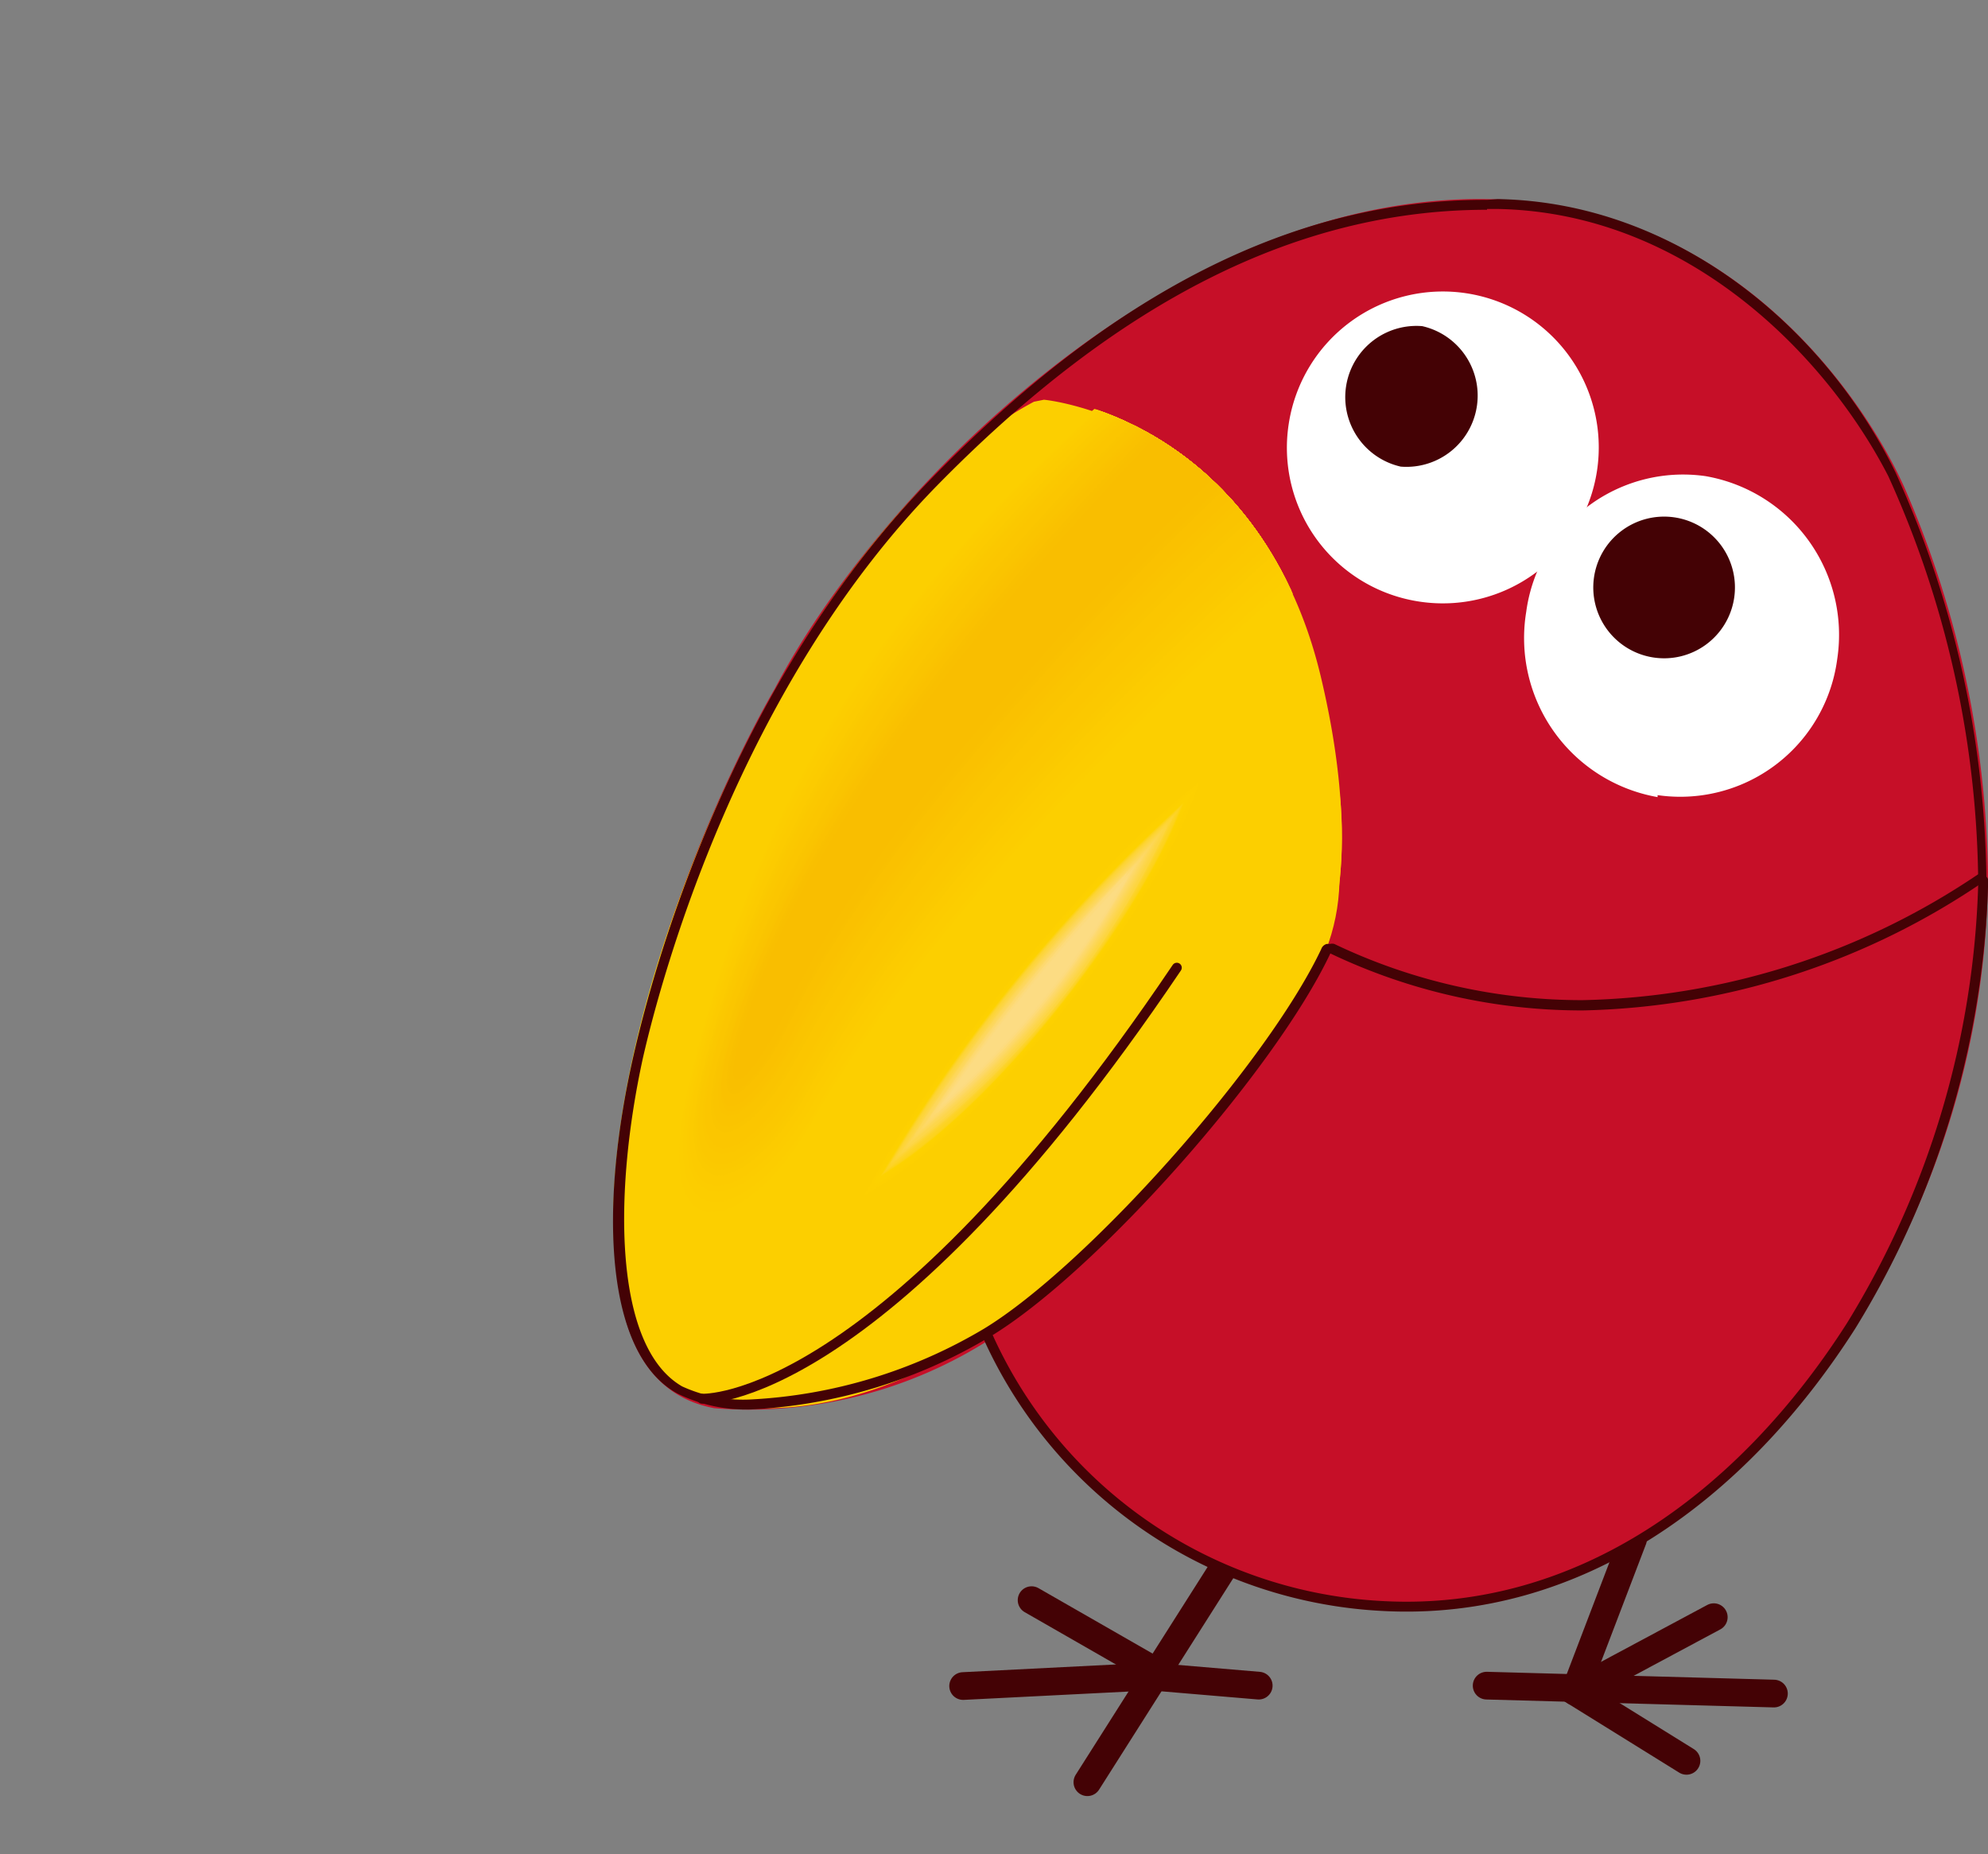 <svg xmlns="http://www.w3.org/2000/svg" xmlns:xlink="http://www.w3.org/1999/xlink" viewBox="0 0 50.24 46.85"><rect x="0" y="0" width="50.24" height="46.85" fill="#808080" stroke="none"/><defs><style>.a11f6a28-901b-450a-beb6-edddebffb67d,.a464edcf-e4aa-44aa-b7ae-425750b579d4,.a6c53198-7a87-4ff9-b7ca-8c47b73f3484,.aef8401d-107a-42f4-89b6-08980b2b5e4d{fill:none;}.a464edcf-e4aa-44aa-b7ae-425750b579d4,.a6c53198-7a87-4ff9-b7ca-8c47b73f3484,.aef8401d-107a-42f4-89b6-08980b2b5e4d{stroke:#440205;stroke-linecap:round;}.a6c53198-7a87-4ff9-b7ca-8c47b73f3484,.aef8401d-107a-42f4-89b6-08980b2b5e4d{stroke-miterlimit:10;}.aef8401d-107a-42f4-89b6-08980b2b5e4d{stroke-width:0.7px;}.e332b7f5-45d6-4133-b6a2-3e2c2fb29e37{fill:#c60f28;}.aabdb204-2545-4019-95f1-457c4e16ca7a{fill:#fff;}.b4e7a43b-4426-489e-94fa-dae48100fbad{fill:#440205;}.bcc14556-796d-4979-85e4-49ff0c31189d{fill:#fccf00;}.b4129f28-b2fe-4472-a3aa-78a37e428745{clip-path:url(#b636475b-d9ee-4408-b778-2bfa1c344545);}.e0a941e6-ebf4-4a71-880f-ab768fd21873{fill:#fcce00;}.b8d4c766-d2cf-44b7-8f00-d0458091e5af{fill:#fccd00;}.af3bfd2f-e557-4a60-af2f-1e378172112f{fill:#fccc00;}.ec0a86e6-76fb-41d4-a6ad-d18fea81da54{fill:#fccb00;}.a1e5b96d-7833-49c6-9a17-e10e91bf386e{fill:#fbca00;}.ba5f2d40-8586-445a-8f6b-7ccbfd799d6a{fill:#fbc900;}.e3692253-9d18-409b-aa64-5b234d57e7cb{fill:#fbc800;}.bf328422-2bd8-42ba-b53b-dceb43c34593{fill:#fbc700;}.b4be8ed1-ec21-4126-9b41-51803a75a498{fill:#fbc600;}.b9ee8f7f-60b8-4570-8671-ac0cbd39442b{fill:#fac500;}.a744b519-5e3d-46e7-b13e-ea5dfc639675{fill:#fac400;}.a20d9890-d70b-483e-a014-fbbee0c69361{fill:#fac300;}.a6667796-a782-4851-98fd-aec006068f91{fill:#fac200;}.a4fdf49e-8d6d-4109-8d60-07da9ddacd3c{fill:#fac100;}.edefea5d-4381-493e-9ee5-893fcc2dd67e{fill:#f9c000;}.f66db31c-b8a5-4825-bb8f-7ad82894668a{fill:#f9bf00;}.fd278ecb-2d08-478d-80a9-64c1b04ec19f{fill:#f9be00;}.a67b8ddc-a26e-4541-bcef-4c675388c89c{clip-path:url(#ad1fcc3e-a467-4c2e-a84b-5b8ee552e821);}.a7868d5d-4c70-455a-b04c-fb2da216dfc9{fill:url(#fbff1e5c-869a-4ee0-96f5-28e6d7aa67e1);}.f22a95a5-fc66-475f-9770-116fc9238145{fill:#fdd000;}.f1297627-3cfc-4492-ae6a-9774b16b108a{fill:#fdd100;}.bcdcc730-9be3-4012-88d9-30eda8d5c4c9{fill:#fdd200;}.b9d6604f-393e-4a30-b56b-26100da018d9{fill:#fdd204;}.a2e3ddb7-b83d-4e71-a5fe-8f787c572ea6{fill:#fdd209;}.edef032a-eb3d-42d4-ab0d-26b5cbe1940e{fill:#fdd20e;}.b24f9053-5e27-4ee5-ae46-988d1b63029d{fill:#fdd212;}.f583f4bc-921e-4b32-b13a-904e278599b4{fill:#fdd215;}.ba7b9071-425f-4916-93e7-6767f4c41155{fill:#fdd219;}.bba4fa16-0b9c-4074-9e6c-0e978a1f3a1d{fill:#fdd21b;}.a758aef7-80c7-4d54-9ca6-896e8a33e33b{fill:#fdd31e;}.ff7a8ae7-f8fe-41db-9092-e785da5efb7f{fill:#fdd320;}.a1855a64-a7ae-4a62-b014-ebecc4ea233e{fill:#fdd322;}.b1e5ce35-e4e0-4c95-acb1-c8851587a8fc{fill:#fdd324;}.babfee18-f98a-40bb-b2a7-a0688b777b8b{fill:#fdd326;}.ac28d0c1-f13c-4825-87f2-eb1eaccd9af7{fill:#fdd328;}.f5024f0f-6db8-4e67-9941-96d1159debb9{fill:#fdd32a;}.ae841b69-1be4-4c6e-ab3d-e1d47fd3aa0a{fill:#fdd32c;}.a91cd038-bb66-4b1f-990b-f56e8e148f2e{fill:#fdd42e;}.b3daa7a1-6cf3-4b76-92bc-915efb50987f{fill:#fdd430;}.b4696d46-ce6a-422c-ba4c-48e3efd00808{fill:#fdd431;}.b6ca1d35-bce1-4a7d-880c-3703c69af65a{fill:#fdd433;}.f6b97425-6ab7-4213-93f0-0055d45ba6fe{fill:#fdd434;}.acd032b2-b775-4d29-8191-e9b987e038d8{fill:#fdd436;}.bf9b2abb-29e6-4570-9623-d73797081506{fill:#fdd437;}.f96bb7eb-fe04-4298-9736-28aad60c90f2{fill:#fdd439;}.a7537eca-a9d6-4e91-8011-6b53a20b58bc{fill:#fdd53a;}.e12298b3-0df1-43dc-8268-ff25b8944e7d{fill:#fdd53c;}.a7d286ed-5676-4e7a-aca6-c26f57c8d55d{fill:#fdd53d;}.bff3e1bb-e3b0-4637-95d5-81edf49ba1f3{fill:#fdd53f;}.edba372a-0f7a-418b-b2da-74a216ccf1ac{fill:#fdd540;}.ab91e1e2-b87e-4fa5-ae1f-f39e6a336eeb{fill:#fdd541;}.f63d2f51-8415-4b72-8c3a-53ef2a5746ab{fill:#fdd542;}.a74dc9e4-b361-48e7-a9ce-082e44ea76e4{fill:#fdd544;}.a52ddd56-ca6a-4b09-a7e6-80f23410a963{fill:#fdd545;}.fad603b8-a6ba-4bdd-97f9-d3ceeb6e69e3{fill:#fdd546;}.f4b10e2c-1450-4229-bfc9-e0caf73d7984{fill:#fdd548;}.a6b5a07f-c43a-4925-ac26-eca3c1a02ad1{fill:#fdd649;}.affd6cf4-a4af-4466-8035-3bca011448ee{fill:#fdd64a;}.efab906e-6ea3-4b26-a10c-3840767435cb{fill:#fdd64b;}.f4b6400e-8e91-41ad-bb44-220641d15d09{fill:#fdd64c;}.e2dc876a-91af-4f34-ae96-1016c79fb485{fill:#fdd64e;}.a3d3e7f6-5ecf-4a20-b8e2-eb89d45dfb9a{fill:#fdd64f;}.ff1b1ca9-038a-4751-a415-348a4e9b14b6{fill:#fdd650;}.b57800c9-1948-444b-91a3-a196340059ac{fill:#fdd651;}.a06eab2c-9b34-432e-a88d-c87c32cc49c1{fill:#fdd652;}.f9e2b69c-27fe-4184-ba85-04ab8d59ad54{fill:#fdd653;}.bb5e13d5-c8ef-4f97-8d98-2d1b7fe54fe3{fill:#fdd654;}.be0ff626-d7d1-46d5-971e-d5737a30b5cd{fill:#fdd756;}.b89f0231-af9b-41f8-af33-05448024c341{fill:#fdd757;}.e692ebdb-faeb-43df-b221-d89c05ef8e3b{fill:#fdd758;}.ac5faa23-382a-4dc9-89c5-c59713569f15{fill:#fdd759;}.a6363234-f016-47f4-8fe2-70cdb8e6a80b{fill:#fdd75a;}.a2bc2d59-437c-4043-9b61-9d73bc87f555{fill:#fdd75b;}.b302d270-3315-4f88-b1b3-979dbfbc50d1{fill:#fdd75c;}.b196c36e-db81-48a3-a80a-2ed56752643e{fill:#fdd75d;}.b76438b4-6ded-4e9c-b668-83e2f2122b9b{fill:#fdd75e;}.aa182abc-1042-428f-855f-48d339ea273c{fill:#fdd75f;}.ee2c656e-2b59-4d5c-a3a1-27bc83f00b48{fill:#fdd760;}.b523c7f4-d9b4-41b5-8fa9-793056aaa972{fill:#fdd862;}.a04b6985-56c8-4a30-b5f7-f6662090320c{fill:#fdd863;}.e5fb0376-3230-48d4-a067-70a22a398e0e{fill:#fdd864;}.bf0b552d-63ed-4bb4-b629-de5c1b80c097{fill:#fdd865;}.b0ef5772-7cbc-4d33-8066-4fb6384a4a69{fill:#fdd866;}.b8ee95fb-0ddd-4a29-870b-f0f60cd19943{fill:#fdd867;}.eb823999-807b-4ed1-a70e-2344d5c80c56{fill:#fdd868;}.a8daa8a7-6fee-4874-ab79-501821a1f8db{fill:#fdd869;}.b31d20d8-e9a9-4c05-a1fe-95cb34106009{fill:#fdd86a;}.b6c89efd-9fb9-4e73-8b65-8da1c0616b06{fill:#fdd86b;}.b1b5d926-78a4-4c72-a593-8a907d713aaa{fill:#fdd86c;}.a2c96a87-6191-4e95-8749-93682d4bb779{fill:#fdd96d;}.addd8034-6082-43a9-aa12-c9f00d398014{fill:#fdd96e;}.afff891b-2199-40bb-8443-e68cbef8c1a8{fill:#fdd96f;}.be8f1c99-2ad3-4fb6-9ba6-f753c7ffba79{fill:#fdd970;}.ec5989ff-9614-47eb-a49b-d5a307e1d896{fill:#fdd971;}.adb245ef-b536-40ba-83a5-0974d4a24c2d{fill:#fdd972;}.b78025f8-9f10-4cbf-b550-8e15774d80ec{fill:#fdda73;}.a1fed434-42b2-4271-a75c-40455fd49d66{fill:#fdda74;}.a5be6460-43d5-4971-a98e-a798e884bdad{fill:#fdda75;}.ff6b7c2f-a223-4c94-a49e-c202ca40b47e{fill:#fdda76;}.bccee057-6321-4d63-b1b0-dc6718128cf1{fill:#fdda77;}.b6549fdd-c51e-4c64-b089-6dec4f10f6a5{fill:#fcda78;}.afc64257-e3b0-40c6-968e-f5a979036373{fill:#fddb79;}.a891686e-bf10-4524-86b5-f177b3942ea4{fill:#fddb7a;}.a8dcd5c0-9953-463f-9611-d29c151d0cd2{fill:#fddb7b;}.a456c0e3-b701-4967-8a50-c92dc876043f{fill:#fddb7c;}.b0e3dd3e-5562-4638-8417-5102e72883d6{fill:#fcdb7d;}.f852f684-c1fa-4860-aeec-465424da29cc{fill:#fcdb7e;}.fc631137-6dc4-471a-a6ca-58a8dc695fed{fill:#fcdb7f;}.ac834191-9554-46ed-b30f-39f4b7778dfb{fill:#fcdb80;}.aeb52770-8601-46b5-8963-0874ad37a1db{fill:#fcdb81;}.f653fadd-fbdc-4913-9095-a1a1b48f4bfc{fill:#fcdb82;}.f21ec1c5-cf9a-44c7-a66a-198434567b3b{fill:#fcdc83;}.a464edcf-e4aa-44aa-b7ae-425750b579d4,.a6c53198-7a87-4ff9-b7ca-8c47b73f3484{stroke-width:0.25px;}.a464edcf-e4aa-44aa-b7ae-425750b579d4{stroke-linejoin:round;}</style><clipPath id="b636475b-d9ee-4408-b778-2bfa1c344545" transform="translate(15.5 5.03)"><path class="a11f6a28-901b-450a-beb6-edddebffb67d" d="M16.14,22C12.4,27,7.86,31.3,2.25,30.31S3.2,9.15,10.9,5c0,0,5.33.47,7,7.05a12.64,12.64,0,0,1,.2,6.75A18.44,18.44,0,0,1,16.14,22Z"/></clipPath><clipPath id="ad1fcc3e-a467-4c2e-a84b-5b8ee552e821" transform="translate(15.5 5.03)"><path class="a11f6a28-901b-450a-beb6-edddebffb67d" d="M18.36,15.06C13.7,20.68,6.73,29.36,2.79,30.31c-.3.07,3,.81,7.65-2.31A31.83,31.83,0,0,0,18,19a5.1,5.1,0,0,0,.35-1.74A10.28,10.28,0,0,0,18.36,15.06Z"/></clipPath><linearGradient id="fbff1e5c-869a-4ee0-96f5-28e6d7aa67e1" x1="-3563.94" y1="6009.05" x2="-3563.4" y2="6009.05" gradientTransform="matrix(0, 3.17, 3.17, 0, -19068.53, 11339.06)" gradientUnits="userSpaceOnUse"><stop offset="0" stop-color="#fccf00"/><stop offset="1" stop-color="#f7b400"/></linearGradient></defs><g id="a772ec9a-501d-4ce5-be2e-8d1b45e69fa0" data-name="レイヤー 2"><g id="ec4d22f0-1ed7-422d-a8d7-aa3d5b1042fa" data-name="ゲーム画面"><g id="bb8c6d19-dbae-468a-8b71-57d864c113d9" data-name="4"><line class="aef8401d-107a-42f4-89b6-08980b2b5e4d" x1="41.27" y1="38.89" x2="39.8" y2="42.74"/><line class="aef8401d-107a-42f4-89b6-08980b2b5e4d" x1="37.57" y1="42.59" x2="44.83" y2="42.79"/><polyline class="aef8401d-107a-42f4-89b6-08980b2b5e4d" points="43.31 40.86 39.8 42.74 42.62 44.49"/><line class="aef8401d-107a-42f4-89b6-08980b2b5e4d" x1="31.27" y1="39.06" x2="27.48" y2="45.03"/><polyline class="aef8401d-107a-42f4-89b6-08980b2b5e4d" points="31.81 42.59 29.09 42.36 24.34 42.6"/><line class="aef8401d-107a-42f4-89b6-08980b2b5e4d" x1="26.07" y1="40.43" x2="29.14" y2="42.19"/><path class="e332b7f5-45d6-4133-b6a2-3e2c2fb29e37" d="M34.74,17a21.44,21.44,0,0,1-6,14.8c-4.34,4.22-8.82,3.78-8.82,3.78A11.34,11.34,0,0,1,11.71,32a11.8,11.8,0,0,1-2.16-3.21,11.29,11.29,0,0,1-7,1.76C1.78,30.4.24,29.87.08,26.79c-.37-7.06,4-14.42,4-14.42C6.68,7.41,13.94.1,21.72,0c6.66-.08,10,5.27,10.9,7.27A25.44,25.44,0,0,1,34.74,17" transform="translate(15.5 5.03)"/><path class="aabdb204-2545-4019-95f1-457c4e16ca7a" d="M20.37,10.17a3.94,3.94,0,1,0-3.3-4.5,3.93,3.93,0,0,0,3.3,4.5" transform="translate(15.5 5.03)"/><path class="b4e7a43b-4426-489e-94fa-dae48100fbad" d="M19.9,6.76a1.8,1.8,0,0,0,.54-3.55,1.8,1.8,0,0,0-.54,3.55" transform="translate(15.5 5.03)"/><path class="aabdb204-2545-4019-95f1-457c4e16ca7a" d="M26.39,15.06a4,4,0,0,0,4.54-3.44A4.07,4.07,0,0,0,27.6,7a4,4,0,0,0-4.53,3.43,4.08,4.08,0,0,0,3.32,4.68" transform="translate(15.5 5.03)"/><path class="b4e7a43b-4426-489e-94fa-dae48100fbad" d="M26.27,11.58a1.79,1.79,0,1,0-1.49-2,1.79,1.79,0,0,0,1.49,2" transform="translate(15.5 5.03)"/><path class="bcc14556-796d-4979-85e4-49ff0c31189d" d="M17.88,12.07c-1.53-6.43-6.93-7-7-7l-.25.05C4.5,8.37-.87,21.17.12,27.35c.36,2.26,1.53,2.92,2.44,3.09a8,8,0,0,0,1.29.11c7.21,0,13.48-10.34,13.82-10.92C17.81,19.41,19.12,17.28,17.88,12.07Z" transform="translate(15.5 5.03)"/><g class="b4129f28-b2fe-4472-a3aa-78a37e428745"><path class="bcc14556-796d-4979-85e4-49ff0c31189d" d="M17.88,9.39A11.86,11.86,0,0,0,15,5.78a9.55,9.55,0,0,0-2.23-1C5,11.28,3.12,17.12,1.91,22s1.51,4.38,3.19,1.49c3-5.21,8.15-10.15,12.78-14.13" transform="translate(15.5 5.03)"/><path class="bcc14556-796d-4979-85e4-49ff0c31189d" d="M17.8,9.28A11.65,11.65,0,0,0,15,5.78a8.93,8.93,0,0,0-2.18-1C5.24,11.2,3.2,17,2,22s1.46,4.25,3.11,1.41c3-5.19,8.14-10.17,12.73-14.12" transform="translate(15.5 5.03)"/><path class="e0a941e6-ebf4-4a71-880f-ab768fd21873" d="M17.72,9.16A11.26,11.26,0,0,0,15,5.79a8.84,8.84,0,0,0-2.13-1C5.46,11.12,3.27,17,2,22s1.41,4.13,3,1.34c3-5.18,8.13-10.2,12.67-14.13" transform="translate(15.5 5.03)"/><path class="b8d4c766-d2cf-44b7-8f00-d0458091e5af" d="M17.64,9.05A11,11,0,0,0,15,5.79a9.68,9.68,0,0,0-2.07-1C5.68,11,3.35,16.87,2.07,21.9c-1.2,4.74,1.36,4,2.95,1.27C8,18,13.15,13,17.64,9.05" transform="translate(15.5 5.03)"/><path class="b8d4c766-d2cf-44b7-8f00-d0458091e5af" d="M17.56,8.94A10.66,10.66,0,0,0,15,5.8a8.81,8.81,0,0,0-2-1c-7.07,6.13-9.55,12-10.85,17C.93,26.5,3.45,25.76,5,23.05,7.92,17.91,13.11,12.8,17.56,8.94" transform="translate(15.5 5.03)"/><path class="af3bfd2f-e557-4a60-af2f-1e378172112f" d="M17.48,8.83a10.33,10.33,0,0,0-2.48-3,9,9,0,0,0-2-1c-6.91,6-9.52,11.86-10.84,17C1,26.35,3.45,25.6,5,22.93c2.9-5.12,8.11-10.27,12.51-14.1" transform="translate(15.5 5.03)"/><path class="ec0a86e6-76fb-41d4-a6ad-d18fea81da54" d="M17.4,8.72A10.23,10.23,0,0,0,15,5.81a8.73,8.73,0,0,0-1.93-.93C6.33,10.8,3.58,16.62,2.23,21.77c-1.16,4.43,1.24,3.66,2.71,1C7.82,17.71,13,12.52,17.4,8.72" transform="translate(15.5 5.03)"/><path class="ec0a86e6-76fb-41d4-a6ad-d18fea81da54" d="M17.32,8.6A9.85,9.85,0,0,0,15,5.82a9.12,9.12,0,0,0-1.88-.92C6.55,10.72,3.65,16.54,2.28,21.73c-1.14,4.32,1.19,3.54,2.63,1C7.76,17.61,13,12.38,17.32,8.6" transform="translate(15.5 5.03)"/><path class="a1e5b96d-7833-49c6-9a17-e10e91bf386e" d="M17.24,8.49A9.37,9.37,0,0,0,15,5.83a8.19,8.19,0,0,0-1.82-.9C6.77,10.64,3.73,16.46,2.34,21.69c-1.13,4.21,1.14,3.42,2.55.89C7.71,17.51,13,12.24,17.24,8.49" transform="translate(15.5 5.03)"/><path class="ba5f2d40-8586-445a-8f6b-7ccbfd799d6a" d="M17.16,8.38A9.15,9.15,0,0,0,15,5.83,8.44,8.44,0,0,0,13.27,5C7,10.56,3.81,16.38,2.39,21.64c-1.11,4.11,1.1,3.31,2.47.82,2.79-5.05,8.08-10.37,12.3-14.08" transform="translate(15.5 5.03)"/><path class="e3692253-9d18-409b-aa64-5b234d57e7cb" d="M17.08,8.27a9,9,0,0,0-2-2.43A7.83,7.83,0,0,0,13.32,5C7.2,10.48,3.88,16.29,2.44,21.6c-1.08,4,1.05,3.18,2.39.74,2.76-5,8.08-10.39,12.25-14.07" transform="translate(15.5 5.03)"/><path class="e3692253-9d18-409b-aa64-5b234d57e7cb" d="M17,8.16a8.58,8.58,0,0,0-1.95-2.31A8,8,0,0,0,13.38,5C7.42,10.4,4,16.21,2.49,21.56c-1.06,3.9,1,3.06,2.31.67,2.73-5,8.07-10.42,12.2-14.07" transform="translate(15.5 5.03)"/><path class="bf328422-2bd8-42ba-b53b-dceb43c34593" d="M16.92,8a8.36,8.36,0,0,0-1.86-2.19A8.21,8.21,0,0,0,13.44,5C7.64,10.32,4,16.13,2.55,21.51c-1.06,3.8,1,2.95,2.22.6,2.71-5,8.07-10.44,12.15-14.07" transform="translate(15.5 5.03)"/><path class="b4be8ed1-ec21-4126-9b41-51803a75a498" d="M16.83,7.93a7.61,7.61,0,0,0-1.77-2.07,7.33,7.33,0,0,0-1.56-.81c-5.64,5.19-9.38,11-10.9,16.42-1,3.69.91,2.82,2.15.52C7.42,17,12.8,11.53,16.83,7.93" transform="translate(15.5 5.03)"/><path class="b4be8ed1-ec21-4126-9b41-51803a75a498" d="M16.75,7.82a7.71,7.71,0,0,0-1.67-1.95,7.43,7.43,0,0,0-1.52-.79C8.07,10.16,4.2,16,2.65,21.42c-1,3.6.87,2.71,2.07.45,2.64-5,8.05-10.48,12-14" transform="translate(15.5 5.03)"/><path class="b4be8ed1-ec21-4126-9b41-51803a75a498" d="M16.67,7.71a7.43,7.43,0,0,0-1.59-1.84,7.75,7.75,0,0,0-1.46-.77c-5.33,5-9.35,10.78-10.91,16.28-1,3.49.82,2.59,2,.38,2.61-5,8.05-10.52,12-14" transform="translate(15.5 5.03)"/><path class="b9ee8f7f-60b8-4570-8671-ac0cbd39442b" d="M16.59,7.6a7.06,7.06,0,0,0-1.5-1.72,8.73,8.73,0,0,0-1.41-.76C8.51,10,4.35,15.8,2.76,21.34c-1,3.38.77,2.46,1.91.3,2.58-4.93,8-10.54,11.92-14" transform="translate(15.5 5.03)"/><path class="a744b519-5e3d-46e7-b13e-ea5dfc639675" d="M16.51,7.49A6.7,6.7,0,0,0,15.1,5.88a7.72,7.72,0,0,0-1.36-.73c-5,4.78-9.31,10.57-10.93,16.14-.95,3.28.73,2.35,1.83.23,2.55-4.92,8-10.56,11.87-14" transform="translate(15.5 5.03)"/><path class="a744b519-5e3d-46e7-b13e-ea5dfc639675" d="M16.43,7.37a6.72,6.72,0,0,0-1.32-1.48,8.42,8.42,0,0,0-1.31-.72C8.94,9.85,4.52,15.63,2.87,21.25c-.94,3.18.68,2.23,1.74.15,2.52-4.9,8-10.58,11.82-14" transform="translate(15.5 5.03)"/><path class="a20d9890-d70b-483e-a014-fbbee0c69361" d="M16.35,7.26A6.35,6.35,0,0,0,15.12,5.9a7.89,7.89,0,0,0-1.26-.7c-4.7,4.57-9.26,10.35-10.94,16-.91,3.07.63,2.1,1.67.08,2.49-4.89,8-10.61,11.76-14" transform="translate(15.5 5.03)"/><path class="a6667796-a782-4851-98fd-aec006068f91" d="M16.27,7.15A6.08,6.08,0,0,0,15.12,5.9a7.24,7.24,0,0,0-1.2-.68C9.38,9.69,4.68,15.47,3,21.16c-.89,3,.59,2,1.59,0,2.46-4.87,8-10.63,11.71-14" transform="translate(15.5 5.03)"/><path class="a4fdf49e-8d6d-4109-8d60-07da9ddacd3c" d="M16.19,7a5.71,5.71,0,0,0-1.06-1.13A7.06,7.06,0,0,0,14,5.25C9.6,9.61,4.76,15.39,3,21.12,2.15,24,3.56,23,4.53,21.05,7,16.2,12.53,10.39,16.19,7" transform="translate(15.5 5.03)"/><path class="a4fdf49e-8d6d-4109-8d60-07da9ddacd3c" d="M16.11,6.93a5.32,5.32,0,0,0-1-1A7,7,0,0,0,14,5.27c-4.23,4.26-9.19,10-11,15.81-.85,2.76.49,1.74,1.42-.15,2.39-4.83,8-10.68,11.61-14" transform="translate(15.5 5.03)"/><path class="edefea5d-4381-493e-9ee5-893fcc2dd67e" d="M16,6.82a5.28,5.28,0,0,0-.88-.9A7.14,7.14,0,0,0,14.1,5.3C10,9.45,4.93,15.23,3.13,21c-.83,2.66.45,1.63,1.34-.22,2.37-4.82,8-10.7,11.56-14" transform="translate(15.5 5.03)"/><path class="f66db31c-b8a5-4825-bb8f-7ad82894668a" d="M16,6.7a5.28,5.28,0,0,0-.79-.77,7.08,7.08,0,0,0-1-.61C10.25,9.37,5,15.15,3.18,21c-.8,2.56.4,1.5,1.27-.29,2.32-4.81,8-10.73,11.5-14" transform="translate(15.5 5.03)"/><path class="f66db31c-b8a5-4825-bb8f-7ad82894668a" d="M15.87,6.59a4.81,4.81,0,0,0-.7-.65,9.08,9.08,0,0,0-.95-.6c-3.75,3.95-9.12,9.73-11,15.6-.79,2.46.34,1.39,1.18-.36,2.29-4.79,8-10.75,11.45-14" transform="translate(15.5 5.03)"/><path class="fd278ecb-2d08-478d-80a9-64c1b04ec19f" d="M15.79,6.48a6.05,6.05,0,0,0-.61-.54,6.65,6.65,0,0,0-.9-.57C10.69,9.21,5.2,15,3.29,20.9c-.76,2.35.3,1.27,1.1-.44,2.26-4.78,8-10.78,11.4-14" transform="translate(15.5 5.03)"/></g><g class="a67b8ddc-a26e-4541-bcef-4c675388c89c"><rect class="a7868d5d-4c70-455a-b04c-fb2da216dfc9" x="-9.05" y="1.91" width="33.78" height="32.98" transform="translate(3.95 18.55) rotate(-52.81)"/><path class="a11f6a28-901b-450a-beb6-edddebffb67d" d="M17.85,12.08c-1.52-6.41-6.9-7-7-7l-.23,0C4.65,8.33-.82,21.31.15,27.34c.36,2.25,1.51,2.91,2.42,3.07a7.78,7.78,0,0,0,1.27.11c7.21,0,13.53-10.45,13.87-11C17.85,19.29,19.09,17.27,17.85,12.08Z" transform="translate(15.5 5.03)"/></g><path class="bcc14556-796d-4979-85e4-49ff0c31189d" d="M14.84,14.7c-.92,3-5.27,8.74-8.54,10.53,1.66-3.13,6-8.65,8.54-10.53" transform="translate(15.5 5.03)"/><path class="bcc14556-796d-4979-85e4-49ff0c31189d" d="M14.82,14.72c-.92,3-5.24,8.7-8.51,10.49,1.66-3.13,6-8.61,8.51-10.49" transform="translate(15.5 5.03)"/><path class="bcc14556-796d-4979-85e4-49ff0c31189d" d="M14.8,14.74c-.92,3-5.21,8.66-8.47,10.45C8,22.07,12.26,16.62,14.8,14.74" transform="translate(15.5 5.03)"/><path class="f22a95a5-fc66-475f-9770-116fc9238145" d="M14.79,14.76c-.93,3-5.2,8.62-8.44,10.4,1.66-3.1,5.9-8.52,8.44-10.4" transform="translate(15.5 5.03)"/><path class="f22a95a5-fc66-475f-9770-116fc9238145" d="M14.77,14.78c-.92,2.94-5.17,8.58-8.4,10.36C8,22,12.24,16.66,14.77,14.78" transform="translate(15.5 5.03)"/><path class="f22a95a5-fc66-475f-9770-116fc9238145" d="M14.75,14.81c-.92,2.92-5.14,8.53-8.36,10.31C8,22,12.23,16.68,14.75,14.81" transform="translate(15.5 5.03)"/><path class="f22a95a5-fc66-475f-9770-116fc9238145" d="M14.73,14.83c-.92,2.91-5.11,8.49-8.33,10.27,1.66-3.09,5.82-8.4,8.33-10.27" transform="translate(15.5 5.03)"/><path class="f22a95a5-fc66-475f-9770-116fc9238145" d="M14.72,14.85c-.93,2.91-5.1,8.45-8.3,10.23,1.66-3.08,5.8-8.36,8.3-10.23" transform="translate(15.5 5.03)"/><path class="f22a95a5-fc66-475f-9770-116fc9238145" d="M14.7,14.87c-.93,2.9-5.07,8.41-8.26,10.19C8.1,22,12.21,16.74,14.7,14.87" transform="translate(15.5 5.03)"/><path class="f22a95a5-fc66-475f-9770-116fc9238145" d="M14.69,14.9c-.93,2.88-5,8.35-8.23,10.14C8.11,22,12.2,16.76,14.69,14.9" transform="translate(15.5 5.03)"/><path class="f22a95a5-fc66-475f-9770-116fc9238145" d="M14.67,14.92c-.94,2.88-5,8.31-8.19,10.09C8.13,22,12.2,16.78,14.67,14.92" transform="translate(15.5 5.03)"/><path class="f22a95a5-fc66-475f-9770-116fc9238145" d="M14.65,14.94c-.93,2.87-5,8.27-8.15,10,1.65-3,5.69-8.19,8.15-10" transform="translate(15.5 5.03)"/><path class="f22a95a5-fc66-475f-9770-116fc9238145" d="M14.63,15c-.93,2.86-5,8.23-8.12,10,1.65-3,5.67-8.15,8.12-10" transform="translate(15.5 5.03)"/><path class="f22a95a5-fc66-475f-9770-116fc9238145" d="M14.62,15c-.94,2.85-4.95,8.19-8.09,10,1.66-3,5.64-8.11,8.09-10" transform="translate(15.5 5.03)"/><path class="f1297627-3cfc-4492-ae6a-9774b16b108a" d="M14.6,15c-.94,2.84-4.93,8.14-8,9.92,1.65-3,5.61-8.07,8.05-9.92" transform="translate(15.5 5.03)"/><path class="f1297627-3cfc-4492-ae6a-9774b16b108a" d="M14.58,15c-.94,2.83-4.9,8.1-8,9.88,1.65-3,5.58-8,8-9.88" transform="translate(15.5 5.03)"/><path class="f1297627-3cfc-4492-ae6a-9774b16b108a" d="M14.56,15.05c-.94,2.82-4.87,8.06-8,9.84,1.64-3,5.56-8,8-9.84" transform="translate(15.5 5.03)"/><path class="f1297627-3cfc-4492-ae6a-9774b16b108a" d="M14.55,15.07c-.94,2.81-4.86,8-7.94,9.8,1.65-3,5.53-7.95,7.94-9.8" transform="translate(15.5 5.03)"/><path class="f1297627-3cfc-4492-ae6a-9774b16b108a" d="M14.53,15.09c-.94,2.8-4.83,8-7.9,9.75,1.64-3,5.5-7.9,7.9-9.75" transform="translate(15.5 5.03)"/><path class="f1297627-3cfc-4492-ae6a-9774b16b108a" d="M14.51,15.12c-.94,2.79-4.8,7.92-7.87,9.7,1.65-3,5.48-7.86,7.87-9.7" transform="translate(15.5 5.03)"/><path class="f1297627-3cfc-4492-ae6a-9774b16b108a" d="M14.5,15.14C13.55,17.92,9.71,23,6.66,24.8a40.12,40.12,0,0,1,7.84-9.66" transform="translate(15.5 5.03)"/><path class="f1297627-3cfc-4492-ae6a-9774b16b108a" d="M14.48,15.16c-1,2.77-4.76,7.84-7.8,9.62a40.24,40.24,0,0,1,7.8-9.62" transform="translate(15.5 5.03)"/><path class="f1297627-3cfc-4492-ae6a-9774b16b108a" d="M14.46,15.18C13.52,18,9.73,23,6.7,24.76a40.08,40.08,0,0,1,7.76-9.58" transform="translate(15.5 5.03)"/><path class="bcdcc730-9be3-4012-88d9-30eda8d5c4c9" d="M14.45,15.2C13.49,18,9.74,23,6.72,24.74a39.76,39.76,0,0,1,7.73-9.54" transform="translate(15.5 5.03)"/><path class="bcdcc730-9be3-4012-88d9-30eda8d5c4c9" d="M14.43,15.23c-.95,2.74-4.68,7.71-7.7,9.49a39.86,39.86,0,0,1,7.7-9.49" transform="translate(15.5 5.03)"/><path class="b9d6604f-393e-4a30-b56b-26100da018d9" d="M14.41,15.25c-.95,2.73-4.66,7.66-7.66,9.44a39.84,39.84,0,0,1,7.66-9.44" transform="translate(15.5 5.03)"/><path class="a2e3ddb7-b83d-4e71-a5fe-8f787c572ea6" d="M14.4,15.27c-1,2.73-4.64,7.62-7.63,9.4a39.76,39.76,0,0,1,7.63-9.4" transform="translate(15.5 5.03)"/><path class="edef032a-eb3d-42d4-ab0d-26b5cbe1940e" d="M14.38,15.29c-1,2.72-4.61,7.58-7.59,9.36a39.85,39.85,0,0,1,7.59-9.36" transform="translate(15.5 5.03)"/><path class="b24f9053-5e27-4ee5-ae46-988d1b63029d" d="M14.36,15.32c-1,2.7-4.59,7.53-7.55,9.31a39.47,39.47,0,0,1,7.55-9.31" transform="translate(15.5 5.03)"/><path class="f583f4bc-921e-4b32-b13a-904e278599b4" d="M14.34,15.34c-.95,2.69-4.56,7.49-7.51,9.27a39.31,39.31,0,0,1,7.51-9.27" transform="translate(15.5 5.03)"/><path class="ba7b9071-425f-4916-93e7-6767f4c41155" d="M14.33,15.36c-1,2.69-4.54,7.45-7.48,9.23a39.43,39.43,0,0,1,7.48-9.23" transform="translate(15.5 5.03)"/><path class="bba4fa16-0b9c-4074-9e6c-0e978a1f3a1d" d="M14.31,15.38c-1,2.68-4.52,7.41-7.45,9.19a39.61,39.61,0,0,1,7.45-9.19" transform="translate(15.5 5.03)"/><path class="a758aef7-80c7-4d54-9ca6-896e8a33e33b" d="M14.3,15.4c-1,2.67-4.5,7.37-7.42,9.15A39.48,39.48,0,0,1,14.3,15.4" transform="translate(15.5 5.03)"/><path class="ff7a8ae7-f8fe-41db-9092-e785da5efb7f" d="M14.27,15.43c-1,2.65-4.46,7.31-7.37,9.09a39.48,39.48,0,0,1,7.37-9.09" transform="translate(15.5 5.03)"/><path class="a1855a64-a7ae-4a62-b014-ebecc4ea233e" d="M14.26,15.45A22.39,22.39,0,0,1,6.92,24.5a39.09,39.09,0,0,1,7.34-9" transform="translate(15.5 5.03)"/><path class="b1e5ce35-e4e0-4c95-acb1-c8851587a8fc" d="M14.24,15.47a22.32,22.32,0,0,1-7.3,9,39.46,39.46,0,0,1,7.3-9" transform="translate(15.5 5.03)"/><path class="babfee18-f98a-40bb-b2a7-a0688b777b8b" d="M14.23,15.49a22.45,22.45,0,0,1-7.27,9,39.12,39.12,0,0,1,7.27-9" transform="translate(15.5 5.03)"/><path class="ac28d0c1-f13c-4825-87f2-eb1eaccd9af7" d="M14.21,15.51A22.32,22.32,0,0,1,7,24.44a39.26,39.26,0,0,1,7.24-8.93" transform="translate(15.5 5.03)"/><path class="f5024f0f-6db8-4e67-9941-96d1159debb9" d="M14.19,15.54A22.29,22.29,0,0,1,7,24.42a38.58,38.58,0,0,1,7.19-8.88" transform="translate(15.5 5.03)"/><path class="ae841b69-1be4-4c6e-ab3d-e1d47fd3aa0a" d="M14.17,15.56A22.25,22.25,0,0,1,7,24.4a39.25,39.25,0,0,1,7.16-8.84" transform="translate(15.5 5.03)"/><path class="a91cd038-bb66-4b1f-990b-f56e8e148f2e" d="M14.16,15.58A22.2,22.2,0,0,1,7,24.37a39.29,39.29,0,0,1,7.13-8.79" transform="translate(15.5 5.03)"/><path class="b3daa7a1-6cf3-4b76-92bc-915efb50987f" d="M14.14,15.6a22.12,22.12,0,0,1-7.09,8.75,39.19,39.19,0,0,1,7.09-8.75" transform="translate(15.5 5.03)"/><path class="b4696d46-ce6a-422c-ba4c-48e3efd00808" d="M14.12,15.63a22.05,22.05,0,0,1-7.06,8.7,38.83,38.83,0,0,1,7.06-8.7" transform="translate(15.5 5.03)"/><path class="b6ca1d35-bce1-4a7d-880c-3703c69af65a" d="M14.11,15.65a22.16,22.16,0,0,1-7,8.66,38.45,38.45,0,0,1,7-8.66" transform="translate(15.5 5.03)"/><path class="f6b97425-6ab7-4213-93f0-0055d45ba6fe" d="M14.09,15.67a22,22,0,0,1-7,8.62,38.6,38.6,0,0,1,7-8.62" transform="translate(15.5 5.03)"/><path class="acd032b2-b775-4d29-8191-e9b987e038d8" d="M14.07,15.69a22,22,0,0,1-6.95,8.58,39,39,0,0,1,7-8.58" transform="translate(15.5 5.03)"/><path class="bf9b2abb-29e6-4570-9623-d73797081506" d="M14.06,15.71a22,22,0,0,1-6.92,8.54,38.37,38.37,0,0,1,6.92-8.54" transform="translate(15.5 5.03)"/><path class="f96bb7eb-fe04-4298-9736-28aad60c90f2" d="M14,15.74a21.94,21.94,0,0,1-6.88,8.49A38.21,38.21,0,0,1,14,15.74" transform="translate(15.5 5.03)"/><path class="a7537eca-a9d6-4e91-8011-6b53a20b58bc" d="M14,15.76A21.77,21.77,0,0,1,7.18,24.2,38.27,38.27,0,0,1,14,15.76" transform="translate(15.5 5.03)"/><path class="e12298b3-0df1-43dc-8268-ff25b8944e7d" d="M14,15.78a21.77,21.77,0,0,1-6.82,8.4A38.76,38.76,0,0,1,14,15.78" transform="translate(15.5 5.03)"/><path class="a7d286ed-5676-4e7a-aca6-c26f57c8d55d" d="M14,15.8a21.8,21.8,0,0,1-6.78,8.36A38.61,38.61,0,0,1,14,15.8" transform="translate(15.5 5.03)"/><path class="bff3e1bb-e3b0-4637-95d5-81edf49ba1f3" d="M14,15.82a21.73,21.73,0,0,1-6.74,8.32A38.51,38.51,0,0,1,14,15.82" transform="translate(15.5 5.03)"/><path class="edba372a-0f7a-418b-b2da-74a216ccf1ac" d="M14,15.85a21.63,21.63,0,0,1-6.7,8.27A38.65,38.65,0,0,1,14,15.85" transform="translate(15.5 5.03)"/><path class="ab91e1e2-b87e-4fa5-ae1f-f39e6a336eeb" d="M13.94,15.87A21.88,21.88,0,0,1,7.27,24.1a38.28,38.28,0,0,1,6.67-8.23" transform="translate(15.5 5.03)"/><path class="f63d2f51-8415-4b72-8c3a-53ef2a5746ab" d="M13.92,15.89a21.64,21.64,0,0,1-6.63,8.19,37.84,37.84,0,0,1,6.63-8.19" transform="translate(15.5 5.03)"/><path class="a74dc9e4-b361-48e7-a9ce-082e44ea76e4" d="M13.91,15.91A21.54,21.54,0,0,1,7.3,24.05a38.54,38.54,0,0,1,6.61-8.14" transform="translate(15.5 5.03)"/><path class="a52ddd56-ca6a-4b09-a7e6-80f23410a963" d="M13.88,15.94A21.47,21.47,0,0,1,7.33,24a38.06,38.06,0,0,1,6.55-8.09" transform="translate(15.5 5.03)"/><path class="fad603b8-a6ba-4bdd-97f9-d3ceeb6e69e3" d="M13.87,16A21.37,21.37,0,0,1,7.34,24a38.28,38.28,0,0,1,6.53-8" transform="translate(15.5 5.03)"/><path class="f4b10e2c-1450-4229-bfc9-e0caf73d7984" d="M13.85,16a21.5,21.5,0,0,1-6.49,8,38.19,38.19,0,0,1,6.49-8" transform="translate(15.5 5.03)"/><path class="a6b5a07f-c43a-4925-ac26-eca3c1a02ad1" d="M13.84,16a21.48,21.48,0,0,1-6.46,8,38.08,38.08,0,0,1,6.46-8" transform="translate(15.5 5.03)"/><path class="affd6cf4-a4af-4466-8035-3bca011448ee" d="M13.82,16A21.42,21.42,0,0,1,7.4,24,38.25,38.25,0,0,1,13.82,16" transform="translate(15.5 5.03)"/><path class="efab906e-6ea3-4b26-a10c-3840767435cb" d="M13.8,16.05a21.51,21.51,0,0,1-6.38,7.88,37.52,37.52,0,0,1,6.38-7.88" transform="translate(15.5 5.03)"/><path class="f4b6400e-8e91-41ad-bb44-220641d15d09" d="M13.78,16.07A21.19,21.19,0,0,1,7.43,23.9a38.57,38.57,0,0,1,6.35-7.83" transform="translate(15.5 5.03)"/><path class="e2dc876a-91af-4f34-ae96-1016c79fb485" d="M13.77,16.09a21.27,21.27,0,0,1-6.32,7.79,37.86,37.86,0,0,1,6.32-7.79" transform="translate(15.5 5.03)"/><path class="a3d3e7f6-5ecf-4a20-b8e2-eb89d45dfb9a" d="M13.75,16.11a21.21,21.21,0,0,1-6.28,7.75,38.38,38.38,0,0,1,6.28-7.75" transform="translate(15.5 5.03)"/><path class="ff1b1ca9-038a-4751-a415-348a4e9b14b6" d="M13.73,16.13a21.15,21.15,0,0,1-6.24,7.71,38.24,38.24,0,0,1,6.24-7.71" transform="translate(15.5 5.03)"/><path class="b57800c9-1948-444b-91a3-a196340059ac" d="M13.72,16.16a21.29,21.29,0,0,1-6.21,7.66,37.84,37.84,0,0,1,6.21-7.66" transform="translate(15.5 5.03)"/><path class="a06eab2c-9b34-432e-a88d-c87c32cc49c1" d="M13.7,16.18A21.16,21.16,0,0,1,7.52,23.8a38.08,38.08,0,0,1,6.18-7.62" transform="translate(15.5 5.03)"/><path class="f9e2b69c-27fe-4184-ba85-04ab8d59ad54" d="M13.68,16.2a21.18,21.18,0,0,1-6.13,7.58,38,38,0,0,1,6.13-7.58" transform="translate(15.5 5.03)"/><path class="bb5e13d5-c8ef-4f97-8d98-2d1b7fe54fe3" d="M13.67,16.22a21.3,21.3,0,0,1-6.11,7.54,38.25,38.25,0,0,1,6.11-7.54" transform="translate(15.5 5.03)"/><path class="be0ff626-d7d1-46d5-971e-d5737a30b5cd" d="M13.65,16.24a21,21,0,0,1-6.07,7.49,38.33,38.33,0,0,1,6.07-7.49" transform="translate(15.5 5.03)"/><path class="b89f0231-af9b-41f8-af33-05448024c341" d="M13.63,16.27a20.94,20.94,0,0,1-6,7.44,37.89,37.89,0,0,1,6-7.44" transform="translate(15.5 5.03)"/><path class="e692ebdb-faeb-43df-b221-d89c05ef8e3b" d="M13.61,16.29a21,21,0,0,1-6,7.4,38.49,38.49,0,0,1,6-7.4" transform="translate(15.5 5.03)"/><path class="ac5faa23-382a-4dc9-89c5-c59713569f15" d="M13.6,16.31a21.09,21.09,0,0,1-6,7.36,37.71,37.71,0,0,1,6-7.36" transform="translate(15.5 5.03)"/><path class="a6363234-f016-47f4-8fe2-70cdb8e6a80b" d="M13.58,16.33a21,21,0,0,1-5.92,7.32,38,38,0,0,1,5.92-7.32" transform="translate(15.5 5.03)"/><path class="a2bc2d59-437c-4043-9b61-9d73bc87f555" d="M13.56,16.35a21,21,0,0,1-5.89,7.28,38.3,38.3,0,0,1,5.89-7.28" transform="translate(15.5 5.03)"/><path class="b302d270-3315-4f88-b1b3-979dbfbc50d1" d="M13.55,16.38a21.18,21.18,0,0,1-5.86,7.23,37.81,37.81,0,0,1,5.86-7.23" transform="translate(15.5 5.03)"/><path class="b196c36e-db81-48a3-a80a-2ed56752643e" d="M13.53,16.4a20.81,20.81,0,0,1-5.82,7.18,38.3,38.3,0,0,1,5.82-7.18" transform="translate(15.5 5.03)"/><path class="b76438b4-6ded-4e9c-b668-83e2f2122b9b" d="M13.51,16.42a20.76,20.76,0,0,1-5.78,7.14,38.25,38.25,0,0,1,5.78-7.14" transform="translate(15.5 5.03)"/><path class="aa182abc-1042-428f-855f-48d339ea273c" d="M13.49,16.44a20.71,20.71,0,0,1-5.74,7.1,38.53,38.53,0,0,1,5.74-7.1" transform="translate(15.5 5.03)"/><path class="ee2c656e-2b59-4d5c-a3a1-27bc83f00b48" d="M13.48,16.47a20.91,20.91,0,0,1-5.72,7.05,38.13,38.13,0,0,1,5.72-7" transform="translate(15.5 5.03)"/><path class="b523c7f4-d9b4-41b5-8fa9-793056aaa972" d="M13.46,16.49a20.86,20.86,0,0,1-5.67,7,38.39,38.39,0,0,1,5.67-7" transform="translate(15.5 5.03)"/><path class="a04b6985-56c8-4a30-b5f7-f6662090320c" d="M13.45,16.51a20.86,20.86,0,0,1-5.65,7,38.33,38.33,0,0,1,5.65-7" transform="translate(15.5 5.03)"/><path class="e5fb0376-3230-48d4-a067-70a22a398e0e" d="M13.43,16.53a21.07,21.07,0,0,1-5.61,6.93,38.29,38.29,0,0,1,5.61-6.93" transform="translate(15.5 5.03)"/><path class="bf0b552d-63ed-4bb4-b629-de5c1b80c097" d="M13.41,16.55a20.9,20.9,0,0,1-5.57,6.89,38.6,38.6,0,0,1,5.57-6.89" transform="translate(15.5 5.03)"/><path class="b0ef5772-7cbc-4d33-8066-4fb6384a4a69" d="M13.39,16.58a20.7,20.7,0,0,1-5.53,6.83,38.39,38.39,0,0,1,5.53-6.83" transform="translate(15.5 5.03)"/><path class="b8ee95fb-0ddd-4a29-870b-f0f60cd19943" d="M13.38,16.6a21,21,0,0,1-5.5,6.79,37.87,37.87,0,0,1,5.5-6.79" transform="translate(15.5 5.03)"/><path class="eb823999-807b-4ed1-a70e-2344d5c80c56" d="M13.36,16.62a20.69,20.69,0,0,1-5.47,6.75,39.14,39.14,0,0,1,5.47-6.75" transform="translate(15.5 5.03)"/><path class="a8daa8a7-6fee-4874-ab79-501821a1f8db" d="M13.35,16.64a21,21,0,0,1-5.44,6.71,38.69,38.69,0,0,1,5.44-6.71" transform="translate(15.5 5.03)"/><path class="b31d20d8-e9a9-4c05-a1fe-95cb34106009" d="M13.32,16.66a20.51,20.51,0,0,1-5.39,6.67,39.51,39.51,0,0,1,5.39-6.67" transform="translate(15.5 5.03)"/><path class="b6c89efd-9fb9-4e73-8b65-8da1c0616b06" d="M13.31,16.69A20.85,20.85,0,0,1,8,23.31a38.1,38.1,0,0,1,5.36-6.62" transform="translate(15.5 5.03)"/><path class="b1b5d926-78a4-4c72-a593-8a907d713aaa" d="M13.29,16.71A20.93,20.93,0,0,1,8,23.29a39,39,0,0,1,5.32-6.58" transform="translate(15.5 5.03)"/><path class="a2c96a87-6191-4e95-8749-93682d4bb779" d="M13.28,16.73A20.93,20.93,0,0,1,8,23.26a39.19,39.19,0,0,1,5.29-6.53" transform="translate(15.5 5.03)"/><path class="addd8034-6082-43a9-aa12-c9f00d398014" d="M13.26,16.75A20.83,20.83,0,0,1,8,23.24a39.73,39.73,0,0,1,5.26-6.49" transform="translate(15.5 5.03)"/><path class="afff891b-2199-40bb-8443-e68cbef8c1a8" d="M13.24,16.78A20.74,20.74,0,0,1,8,23.22a39.65,39.65,0,0,1,5.22-6.44" transform="translate(15.5 5.03)"/><path class="be8f1c99-2ad3-4fb6-9ba6-f753c7ffba79" d="M13.22,16.8A20.71,20.71,0,0,1,8,23.2a39.14,39.14,0,0,1,5.18-6.4" transform="translate(15.5 5.03)"/><path class="ec5989ff-9614-47eb-a49b-d5a307e1d896" d="M13.21,16.82a20.87,20.87,0,0,1-5.15,6.36,39.08,39.08,0,0,1,5.15-6.36" transform="translate(15.5 5.03)"/><path class="adb245ef-b536-40ba-83a5-0974d4a24c2d" d="M13.19,16.84a20.88,20.88,0,0,1-5.11,6.32,40.09,40.09,0,0,1,5.11-6.32" transform="translate(15.5 5.03)"/><path class="b78025f8-9f10-4cbf-b550-8e15774d80ec" d="M13.17,16.86A20.86,20.86,0,0,1,8.1,23.14a40.13,40.13,0,0,1,5.07-6.28" transform="translate(15.5 5.03)"/><path class="a1fed434-42b2-4271-a75c-40455fd49d66" d="M13.16,16.89a20.94,20.94,0,0,1-5,6.22,38.86,38.86,0,0,1,5-6.22" transform="translate(15.5 5.03)"/><path class="a5be6460-43d5-4971-a98e-a798e884bdad" d="M13.14,16.91a21,21,0,0,1-5,6.18,39.48,39.48,0,0,1,5-6.18" transform="translate(15.5 5.03)"/><path class="ff6b7c2f-a223-4c94-a49e-c202ca40b47e" d="M13.12,16.93a20.82,20.82,0,0,1-5,6.14,40.6,40.6,0,0,1,5-6.14" transform="translate(15.5 5.03)"/><path class="bccee057-6321-4d63-b1b0-dc6718128cf1" d="M13.1,17a20.8,20.8,0,0,1-4.93,6.1A41.18,41.18,0,0,1,13.1,17" transform="translate(15.5 5.03)"/><path class="b6549fdd-c51e-4c64-b089-6dec4f10f6a5" d="M13.09,17A21,21,0,0,1,8.19,23,40,40,0,0,1,13.09,17" transform="translate(15.5 5.03)"/><path class="afc64257-e3b0-40c6-968e-f5a979036373" d="M13.07,17a21.26,21.26,0,0,1-4.86,6,40,40,0,0,1,4.86-6" transform="translate(15.5 5.03)"/><path class="a891686e-bf10-4524-86b5-f177b3942ea4" d="M13.06,17a21.21,21.21,0,0,1-4.84,6,40.1,40.1,0,0,1,4.84-6" transform="translate(15.5 5.03)"/><path class="a8dcd5c0-9953-463f-9611-d29c151d0cd2" d="M13,17A21,21,0,0,1,8.24,23,41.38,41.38,0,0,1,13,17" transform="translate(15.5 5.03)"/><path class="a456c0e3-b701-4967-8a50-c92dc876043f" d="M13,17.06a20.86,20.86,0,0,1-4.76,5.88A41.81,41.81,0,0,1,13,17.06" transform="translate(15.5 5.03)"/><path class="b0e3dd3e-5562-4638-8417-5102e72883d6" d="M13,17.08a21.18,21.18,0,0,1-4.72,5.84A41.94,41.94,0,0,1,13,17.08" transform="translate(15.5 5.03)"/><path class="f852f684-c1fa-4860-aeec-465424da29cc" d="M13,17.11A21.38,21.38,0,0,1,8.3,22.9,41.24,41.24,0,0,1,13,17.11" transform="translate(15.5 5.03)"/><path class="fc631137-6dc4-471a-a6ca-58a8dc695fed" d="M13,17.13a21.39,21.39,0,0,1-4.65,5.75A41.37,41.37,0,0,1,13,17.13" transform="translate(15.5 5.03)"/><path class="ac834191-9554-46ed-b30f-39f4b7778dfb" d="M13,17.15a21.65,21.65,0,0,1-4.62,5.71A42.14,42.14,0,0,1,13,17.15" transform="translate(15.5 5.03)"/><path class="ac834191-9554-46ed-b30f-39f4b7778dfb" d="M12.93,17.17a21.28,21.28,0,0,1-4.58,5.67,43.77,43.77,0,0,1,4.58-5.67" transform="translate(15.5 5.03)"/><path class="aeb52770-8601-46b5-8963-0874ad37a1db" d="M12.92,17.2a21.72,21.72,0,0,1-4.55,5.62,42.36,42.36,0,0,1,4.55-5.62" transform="translate(15.5 5.03)"/><path class="f653fadd-fbdc-4913-9095-a1a1b48f4bfc" d="M12.9,17.22a21.34,21.34,0,0,1-4.51,5.57,42.92,42.92,0,0,1,4.51-5.57" transform="translate(15.5 5.03)"/><path class="f21ec1c5-cf9a-44c7-a66a-198434567b3b" d="M12.89,17.24a21.84,21.84,0,0,1-4.48,5.53,43.15,43.15,0,0,1,4.48-5.53" transform="translate(15.5 5.03)"/><path class="b4e7a43b-4426-489e-94fa-dae48100fbad" d="M22.08.25h.27C27.17.34,30.68,4,32.22,7a25.31,25.31,0,0,1,2.27,10.06,18.5,18.5,0,0,1-10,3.18,14.52,14.52,0,0,1-6.27-1.42.22.22,0,0,0-.11,0h-.08a.2.2,0,0,0-.14.13c-1.37,2.9-5.91,8-8.52,9.59a12.79,12.79,0,0,1-5.91,1.79A3.7,3.7,0,0,1,1.74,30C0,29,0,25.11.75,21.69c.48-2.1,2.45-9.34,7.4-14.42,4.62-4.72,9.18-7,13.93-7m0-.25C17.2,0,12.6,2.37,8,7.1,3.67,11.51,1.39,17.78.51,21.64s-.72,7.54,1.11,8.54a3.89,3.89,0,0,0,1.89.4,13,13,0,0,0,6-1.83c2.72-1.64,7.23-6.76,8.61-9.69a14.76,14.76,0,0,0,6.38,1.44,18.67,18.67,0,0,0,10.2-3.3,25.5,25.5,0,0,0-2.3-10.3C30.61,3.25,26.87.08,22.35,0Z" transform="translate(15.5 5.03)"/><path class="a6c53198-7a87-4ff9-b7ca-8c47b73f3484" d="M14.24,19.42c-7.51,11.13-12,10.89-12,10.89" transform="translate(15.5 5.03)"/><path class="a464edcf-e4aa-44aa-b7ae-425750b579d4" d="M34.62,17.22a22.49,22.49,0,0,1-3.34,11.25c-2.74,4.29-6.86,7.33-11.8,7.08a11.59,11.59,0,0,1-10-6.78" transform="translate(15.5 5.03)"/></g></g></g></svg>